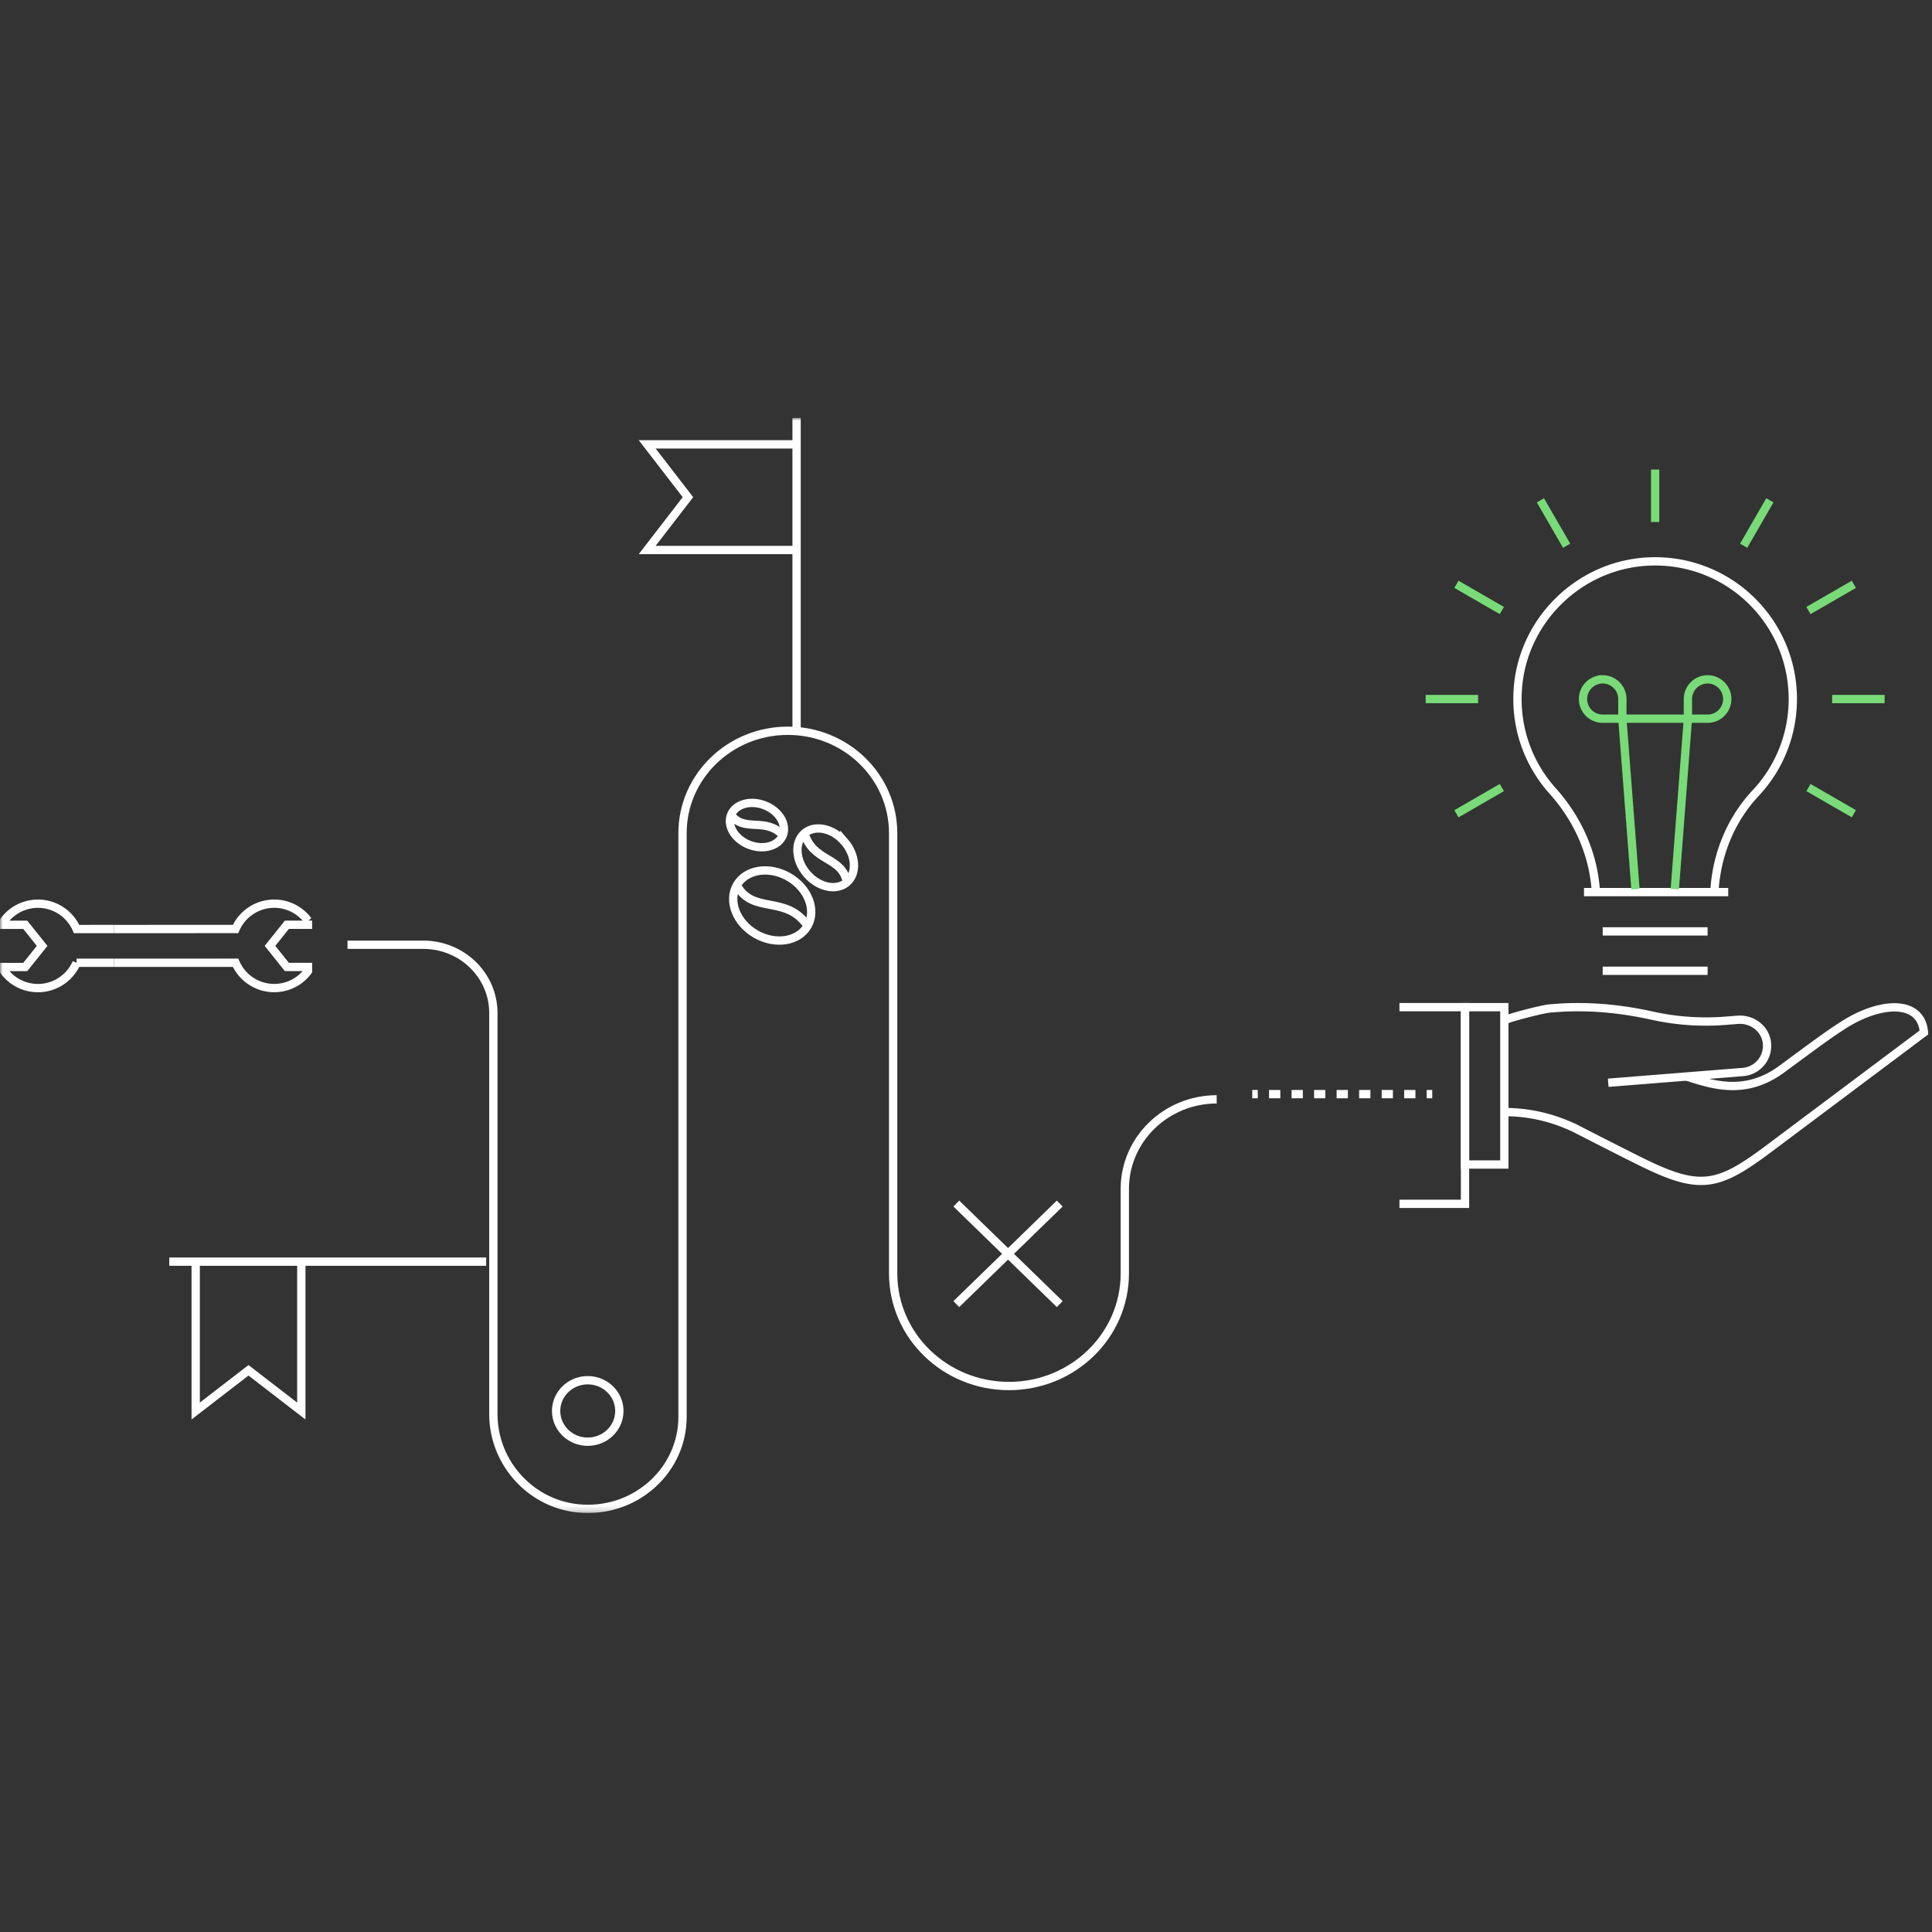 <?xml version="1.0" encoding="UTF-8"?> <svg xmlns="http://www.w3.org/2000/svg" xmlns:xlink="http://www.w3.org/1999/xlink" xmlns:svgjs="http://svgjs.com/svgjs" id="SvgjsSvg1024" width="288" height="288" version="1.1"><rect width="100%" height="100%" fill="#333333" stroke="none"/><defs id="SvgjsDefs1025"></defs><g id="SvgjsG1026"><svg xmlns="http://www.w3.org/2000/svg" xmlns:xlink="http://www.w3.org/1999/xlink" viewBox="0 0 349 198" width="288" height="288"><defs><path id="a" d="M0 197.816h348.324V0H0z"></path></defs><g fill="none" fill-rule="evenodd"><path stroke="#FFF" stroke-width="1.5" d="M136.527 93.231c3.53 2.03 7.72 1.364 9.36-1.486 1.637-2.85.105-6.806-3.425-8.835-3.53-2.03-7.72-1.366-9.36 1.486-1.637 2.85-.105 6.805 3.425 8.835zM145.886 91.745c-3.869-5.704-9.956-1.976-12.784-7.349M135.356 77.116c2.588 1 5.303.21 6.065-1.765.762-1.973-.718-4.383-3.306-5.382-2.587-.999-5.302-.208-6.064 1.765-.76 1.975.718 4.384 3.305 5.382zM141.421 75.351c-3.239-3.33-6.864-.407-9.37-3.617M152.53 76.53c-2.118-2.444-5.347-3.114-7.21-1.498-1.864 1.615-1.658 4.905.46 7.35 2.12 2.441 5.346 3.112 7.21 1.497 1.864-1.617 1.657-4.908-.46-7.35zM145.32 75.032c1.515 5.2 6.845 4.171 7.67 8.847M289.514 92.752h18.947M286.137 85.646h26.053M289.514 99.857h18.947" class="colorStrokeFFF svgStroke"></path><path stroke="#78db78" stroke-width="1.5" d="M302.54 85.119l2.368-30.792h-11.843l2.369 30.792" class="colorStrokeE65300 svgStroke"></path><path stroke="#FFF" stroke-width="1.5" d="M309.688 85.646c.354-6.63 2.896-13.014 7.451-17.875a24.775 24.775 0 0 0 6.718-16.997c0-14.275-12.028-25.742-26.504-24.817-12.169.777-22.135 10.532-23.147 22.683-.6 7.21 1.877 13.843 6.261 18.731 4.573 5.097 7.424 11.485 7.815 18.275" class="colorStrokeFFF svgStroke"></path><path stroke="#78db78" stroke-width="1.5" d="M308.46 47.221a3.553 3.553 0 0 0-3.552 3.554v3.552h3.553a3.552 3.552 0 1 0 0-7.105zM289.512 47.221a3.553 3.553 0 0 1 3.553 3.554v3.552h-3.553a3.552 3.552 0 1 1 0-7.105zM298.988 18.799V9.324M283 23.083l-4.737-8.205M271.296 34.787l-8.205-4.737M334.885 71.499l-8.205-4.737M267.012 50.774h-9.474M340.437 50.774h-9.474M271.296 66.762l-8.205 4.737M334.885 30.05l-8.205 4.737M319.713 14.878l-4.737 8.205" class="colorStrokeE65300 svgStroke"></path><path stroke="#FFF" stroke-width="1.5" d="M271.749 108.805c1.04-.513 6.928-2.029 8.153-2.127l.966-.076c5.895-.472 11.805.085 17.577 1.365a44.883 44.883 0 0 0 13.288.922l2.159-.171c2.465-.198 4.812 1.43 5.242 3.867a4.737 4.737 0 0 1-4.286 5.56l-24.338 1.944" class="colorStrokeFFF svgStroke"></path><path stroke="#FFF" stroke-width="1.5" d="M304.673 118.959c4.889 1.595 10.737 3.436 17.259-1.38 5.662-4.18 8.482-6.285 11.239-8.023 6.636-4.186 13.899-4.486 14.373 1.449l-28.088 21.042c-8.947 6.703-12.235 7.535-22.295 2.659-2.247-1.09-7.375-3.691-12.066-6.1a29.215 29.215 0 0 0-13.346-3.221" class="colorStrokeFFF svgStroke"></path><mask id="b" fill="#fff"><use xlink:href="#a"></use></mask><path stroke="#FFF" stroke-width="1.5" d="M264.643 134.858h7.105v-28.423h-7.105z" mask="url(#b)" class="colorStrokeFFF svgStroke"></path><path stroke="#FFF" stroke-width="1.5" d="M252.8 106.435h11.844v35.53H252.8M191.434 160.076l-18.683-18.164M172.752 160.076l18.683-18.164M62.775 95.159h13.674c6.999 0 12.672 5.517 12.672 12.32v72.49c0 8.932 7.044 16.631 16.22 17.076 9.81.475 17.952-7.15 17.952-16.59V75c0-10.214 8.517-18.494 19.023-18.494s19.022 8.28 19.022 18.494v79.527c0 11.236 9.369 20.345 20.926 20.345 11.556 0 20.925-9.109 20.925-20.345v-15.271c0-8.918 7.426-16.151 16.594-16.17" mask="url(#b)" class="colorStrokeFFF svgStroke"></path><path stroke="#FFF" stroke-width="1.5" d="M111.878 179.38c0-3.064-2.555-5.55-5.707-5.55-3.15 0-5.707 2.486-5.707 5.55 0 3.064 2.556 5.548 5.707 5.548 3.152 0 5.707-2.484 5.707-5.548zM143.897 57.248V0M116.909 23.853h26.988V4.77h-26.988l7.36 9.541zM87.826 152.403H30.578M54.431 179.392v-26.988H35.35v26.988l9.54-7.36zM20.57 98.417l21.98-.003a7.62 7.62 0 0 0 6.986 4.572 7.6 7.6 0 0 0 6.097-3.063v-.748h-3.811l-3.05-3.811 3.049-3.811 3.812-.001v-.748a7.604 7.604 0 0 0-6.1-3.063 7.625 7.625 0 0 0-6.983 4.575l-21.981.003" mask="url(#b)" class="colorStrokeFFF svgStroke"></path><path stroke="#FFF" stroke-width="1.5" d="M20.57 98.417h-6.736a7.622 7.622 0 0 1-6.984 4.575A7.605 7.605 0 0 1 .752 99.93v-.75h3.81l3.049-3.811-3.05-3.811H.752l-.001-.748a7.606 7.606 0 0 1 6.098-3.064 7.623 7.623 0 0 1 6.985 4.573l6.736-.001M226.21 122.145h1" mask="url(#b)" class="colorStrokeFFF svgStroke"></path><path stroke="#FFF" stroke-dasharray="2.034 2.034" stroke-width="1.5" d="M229.244 122.145h27.461" mask="url(#b)" class="colorStrokeFFF svgStroke"></path><path stroke="#FFF" stroke-width="1.5" d="M257.721 122.145h1" mask="url(#b)" class="colorStrokeFFF svgStroke"></path></g></svg></g></svg> 